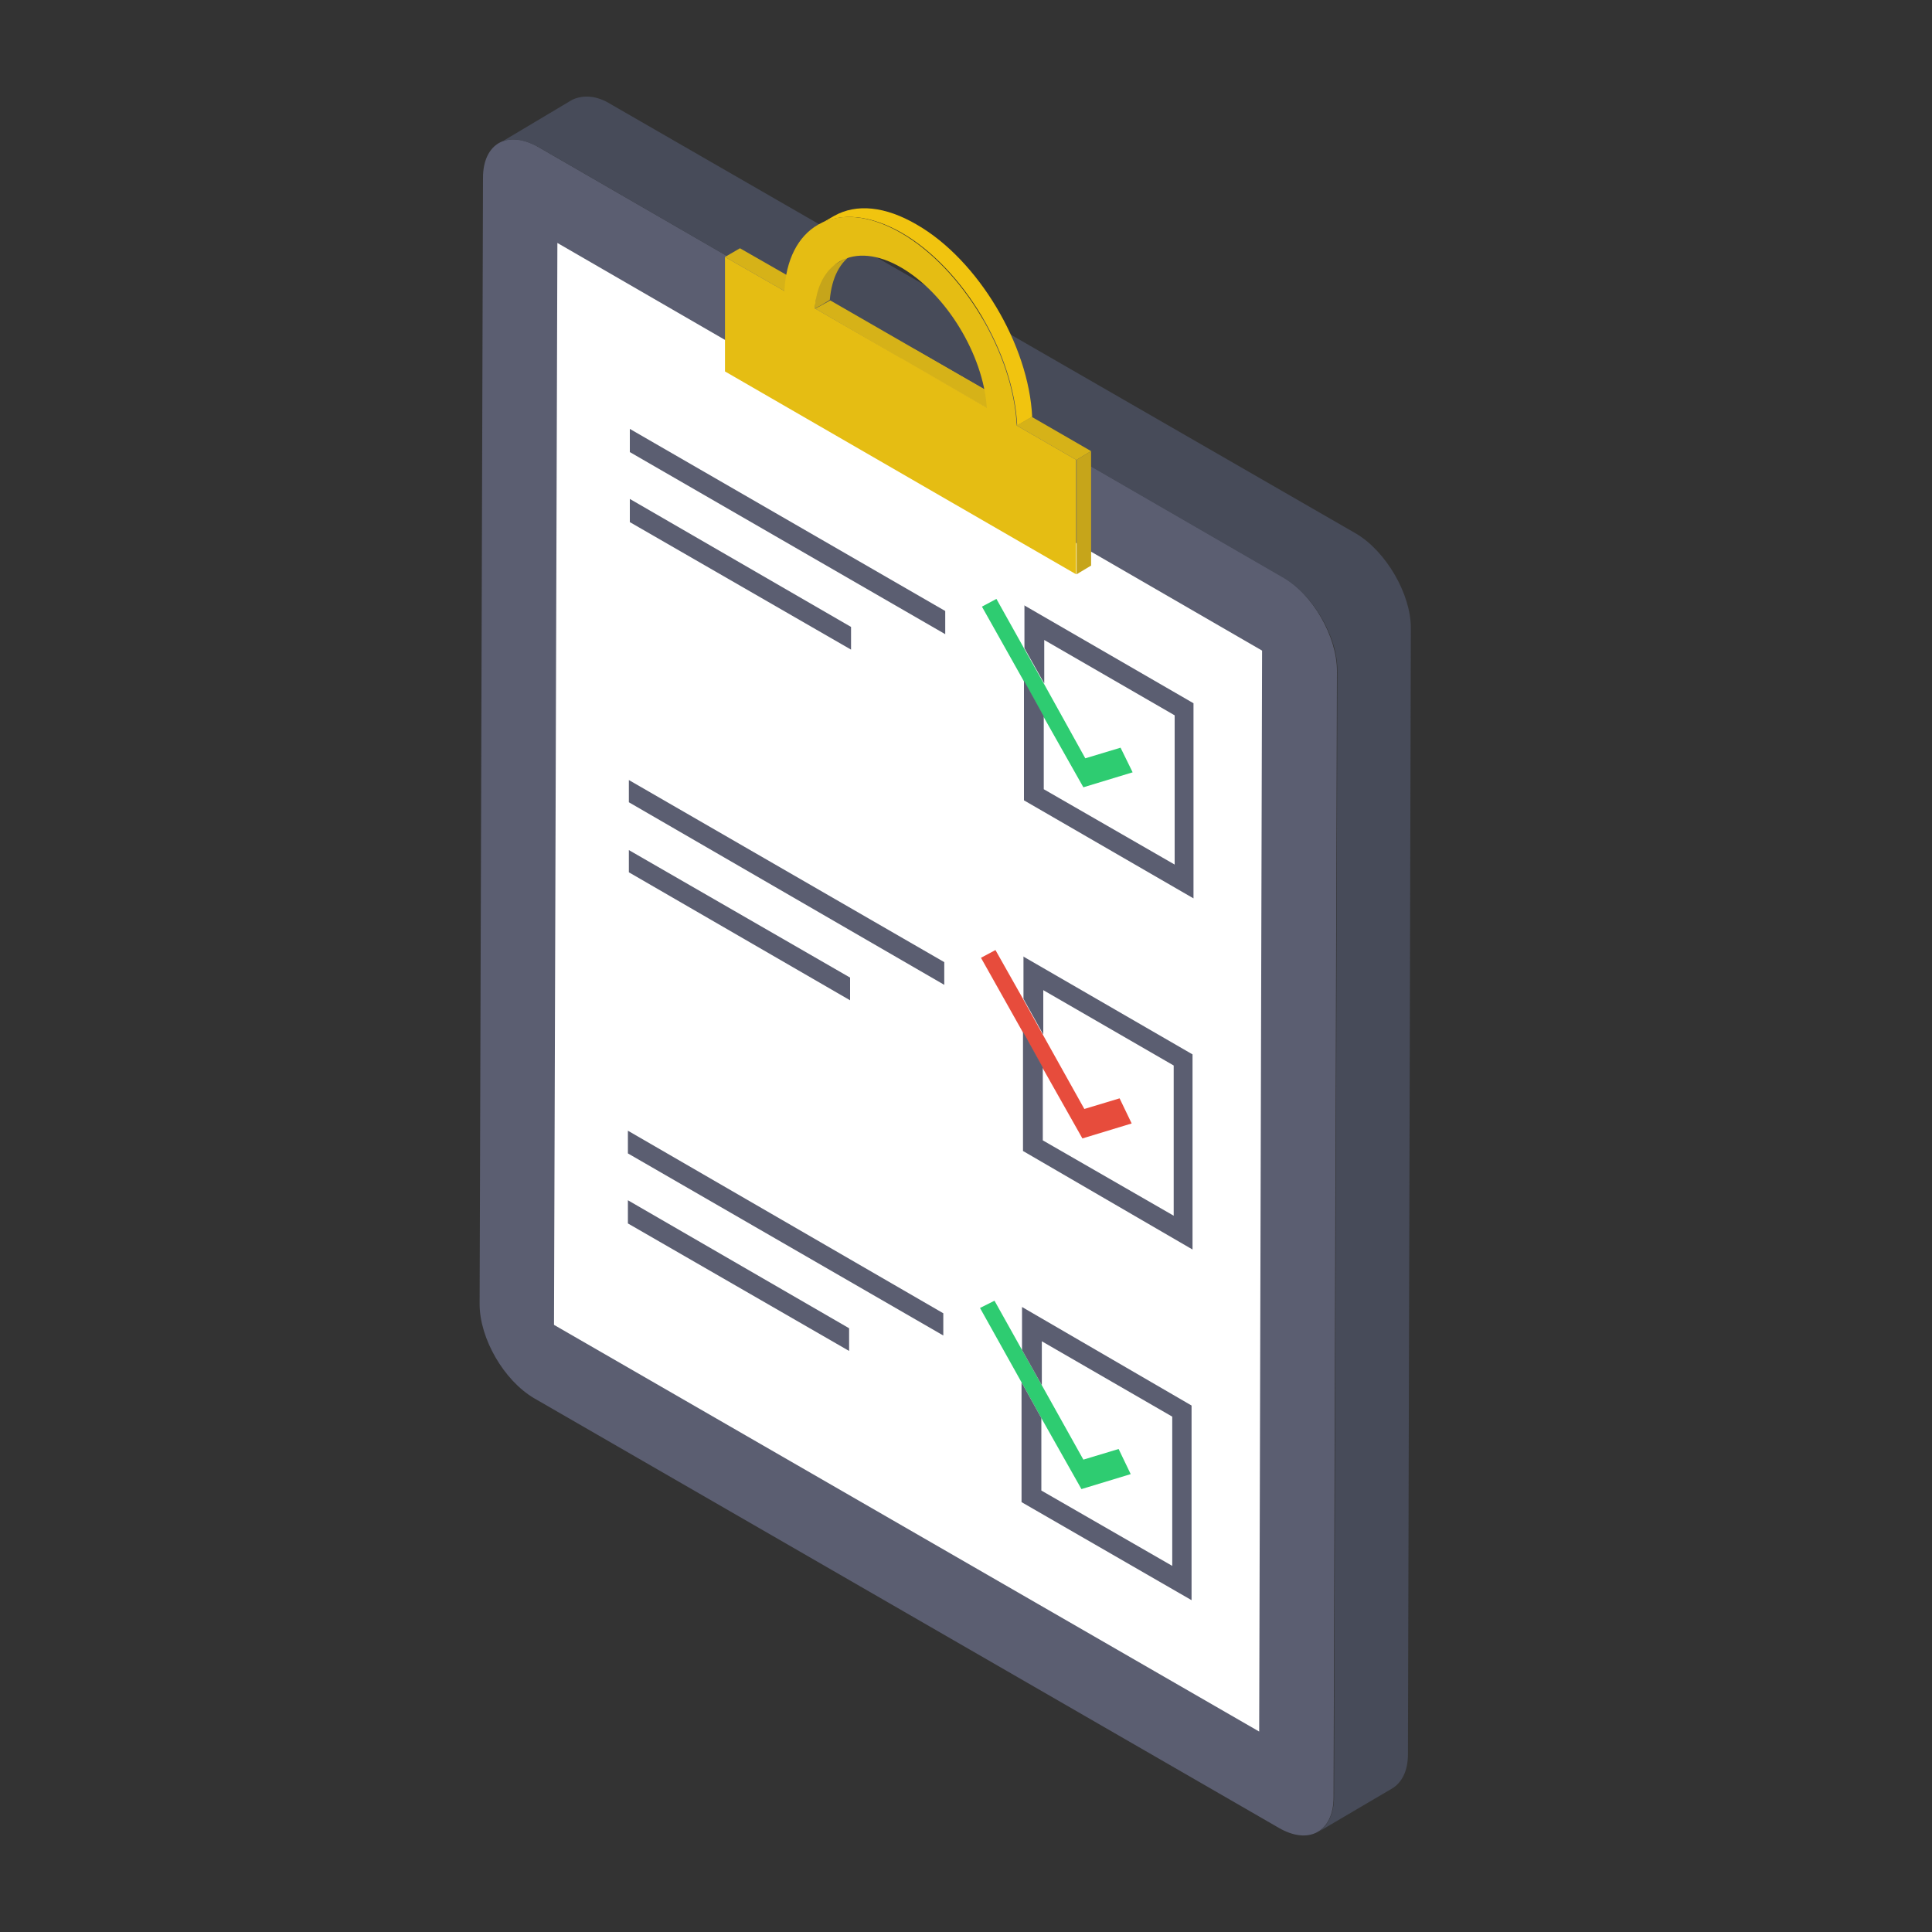 <svg xmlns="http://www.w3.org/2000/svg" id="Layer_1" data-name="Layer 1" viewBox="0 0 40 40"><rect x="0" y="0" width="40" height="40" fill="#333333" stroke="none"/><defs><style>      .cls-1 {        fill: #e74c3c;      }      .cls-2 {        fill: #fff;      }      .cls-3 {        fill: #f9bb4a;      }      .cls-4 {        fill: #5b5e71;      }      .cls-5 {        fill: #f1c40f;      }      .cls-6 {        fill: #c6a51a;      }      .cls-7 {        fill: #474b59;      }      .cls-8 {        fill: #e5bd13;      }      .cls-9 {        fill: #d6b218;      }      .cls-10 {        fill: #2ecc71;      }    </style></defs><path class="cls-4" d="M11.14,3.04c-.63-.36-1.14-.07-1.14,.64l-.07,23.32c0,.71,.5,1.58,1.13,1.95l15.41,8.89c.63,.37,1.14,.08,1.14-.63l.07-23.32c0-.71-.5-1.59-1.13-1.95L11.14,3.04Z"></path><path class="cls-2" d="M11.47,27.43l14.6,8.42,.06-22.38L11.54,5.03l-.07,22.4Z"></path><path class="cls-7" d="M10.33,2.97c.2-.13,.49-.1,.81,.07l15.41,8.91c.64,.36,1.14,1.23,1.14,1.93l-.07,23.32c0,.35-.13,.61-.33,.73l1.53-.9c.2-.12,.33-.36,.33-.71l.06-23.32c0-.7-.51-1.58-1.13-1.95L12.65,2.16c-.3-.19-.59-.2-.81-.09l-1.51,.9Z"></path><path class="cls-1" d="M20.61,19.67l-.3,.16,.86,1.53,.41,.74,.83,1.47,1.02-.31-.25-.52-.73,.22-.86-1.54-.41-.74-.57-1.01Z"></path><path class="cls-4" d="M21.19,19.8v.88s.41,.74,.41,.74v-.92s2.7,1.56,2.7,1.56v3.11s-2.71-1.56-2.71-1.56v-1.51s-.41-.74-.41-.74v2.47s3.51,2.04,3.51,2.04v-4.04s-3.51-2.03-3.51-2.03Z"></path><path class="cls-4" d="M13.04,10.33v.48s4.58,2.64,4.58,2.64v-.47s-4.58-2.65-4.58-2.65Z"></path><path class="cls-4" d="M13.04,8.88v.48s6.53,3.77,6.53,3.77v-.48s-6.53-3.77-6.53-3.77Z"></path><path class="cls-4" d="M13.02,16.15v.46s6.53,3.78,6.53,3.78v-.47s-6.53-3.77-6.53-3.77Z"></path><path class="cls-4" d="M13,24.85v.48s4.58,2.64,4.58,2.64v-.47s-4.58-2.65-4.58-2.65Z"></path><path class="cls-4" d="M13,23.41v.47s6.53,3.77,6.53,3.77v-.46s-6.53-3.78-6.53-3.78Z"></path><path class="cls-10" d="M20.63,12.4l-.3,.16,.86,1.53,.41,.74,.83,1.47,1.02-.31-.25-.51-.73,.22-.86-1.55-.41-.73-.57-1.02Z"></path><path class="cls-4" d="M21.21,12.53v.89s.41,.73,.41,.73v-.9s2.7,1.56,2.7,1.56v3.09s-2.71-1.56-2.71-1.56v-1.51s-.41-.74-.41-.74v2.48s3.51,2.03,3.51,2.03v-4.04s-3.51-2.03-3.51-2.03Z"></path><path class="cls-10" d="M20.59,26.93l-.3,.15,.86,1.54,.41,.74,.83,1.47,1.02-.31-.25-.52-.73,.22-.86-1.54-.41-.73-.57-1.02Z"></path><path class="cls-4" d="M21.16,27.06v.89s.41,.73,.41,.73v-.91s2.7,1.56,2.7,1.56v3.09s-2.71-1.56-2.71-1.56v-1.5s-.41-.74-.41-.74v2.48s3.52,2.03,3.52,2.03v-4.03s-3.51-2.04-3.51-2.04Z"></path><path class="cls-4" d="M13.02,17.6v.46s4.58,2.65,4.58,2.65v-.47s-4.58-2.64-4.58-2.64Z"></path><path class="cls-9" d="M16.25,6.03l.31-.18-1.24-.71-.31,.18,1.24,.71Z"></path><path class="cls-3" d="M20.43,8.44l.31-.17-1.79-1.03-.3,.18,1.78,1.02Z"></path><path class="cls-3" d="M17.18,6.22h0c-.17,.09-.14,.08-.31,.17h0c.15-.08,.16-.09,.31-.17Z"></path><path class="cls-6" d="M17.18,6.21c.04-.46,.21-.8,.51-.97l-.5,.29c-.3,.17-.28,.4-.32,.86,.17-.09,.14-.08,.31-.18Z"></path><path class="cls-9" d="M16.88,6.39l1.77,1.03,1.79,1.03,.31-.18-1.79-1.03-1.77-1.02-.31,.17Z"></path><path class="cls-5" d="M21.06,8.81l.31-.18c-.07-1.49-1.12-3.25-2.39-3.98-.65-.38-1.25-.44-1.71-.18l-.31,.18c.45-.26,1.06-.2,1.71,.17,1.28,.74,2.32,2.5,2.39,3.99Z"></path><path class="cls-6" d="M22.29,11.89l.3-.18v-2.37s-.3,.18-.3,.18v2.37Z"></path><path class="cls-8" d="M16.25,6.03l-1.24-.71v2.37s7.27,4.2,7.27,4.2v-2.37s-1.23-.71-1.23-.71c-.07-1.49-1.12-3.25-2.4-3.99-.65-.37-1.25-.43-1.71-.17-.42,.24-.67,.73-.7,1.38Zm.62,.36c.03-.47,.22-.81,.52-.98,.34-.19,.79-.15,1.27,.13,.93,.54,1.7,1.81,1.77,2.9l-3.55-2.05Z"></path><path class="cls-9" d="M22.29,9.52l.3-.18-1.23-.71-.31,.18,1.23,.71Z"></path></svg>